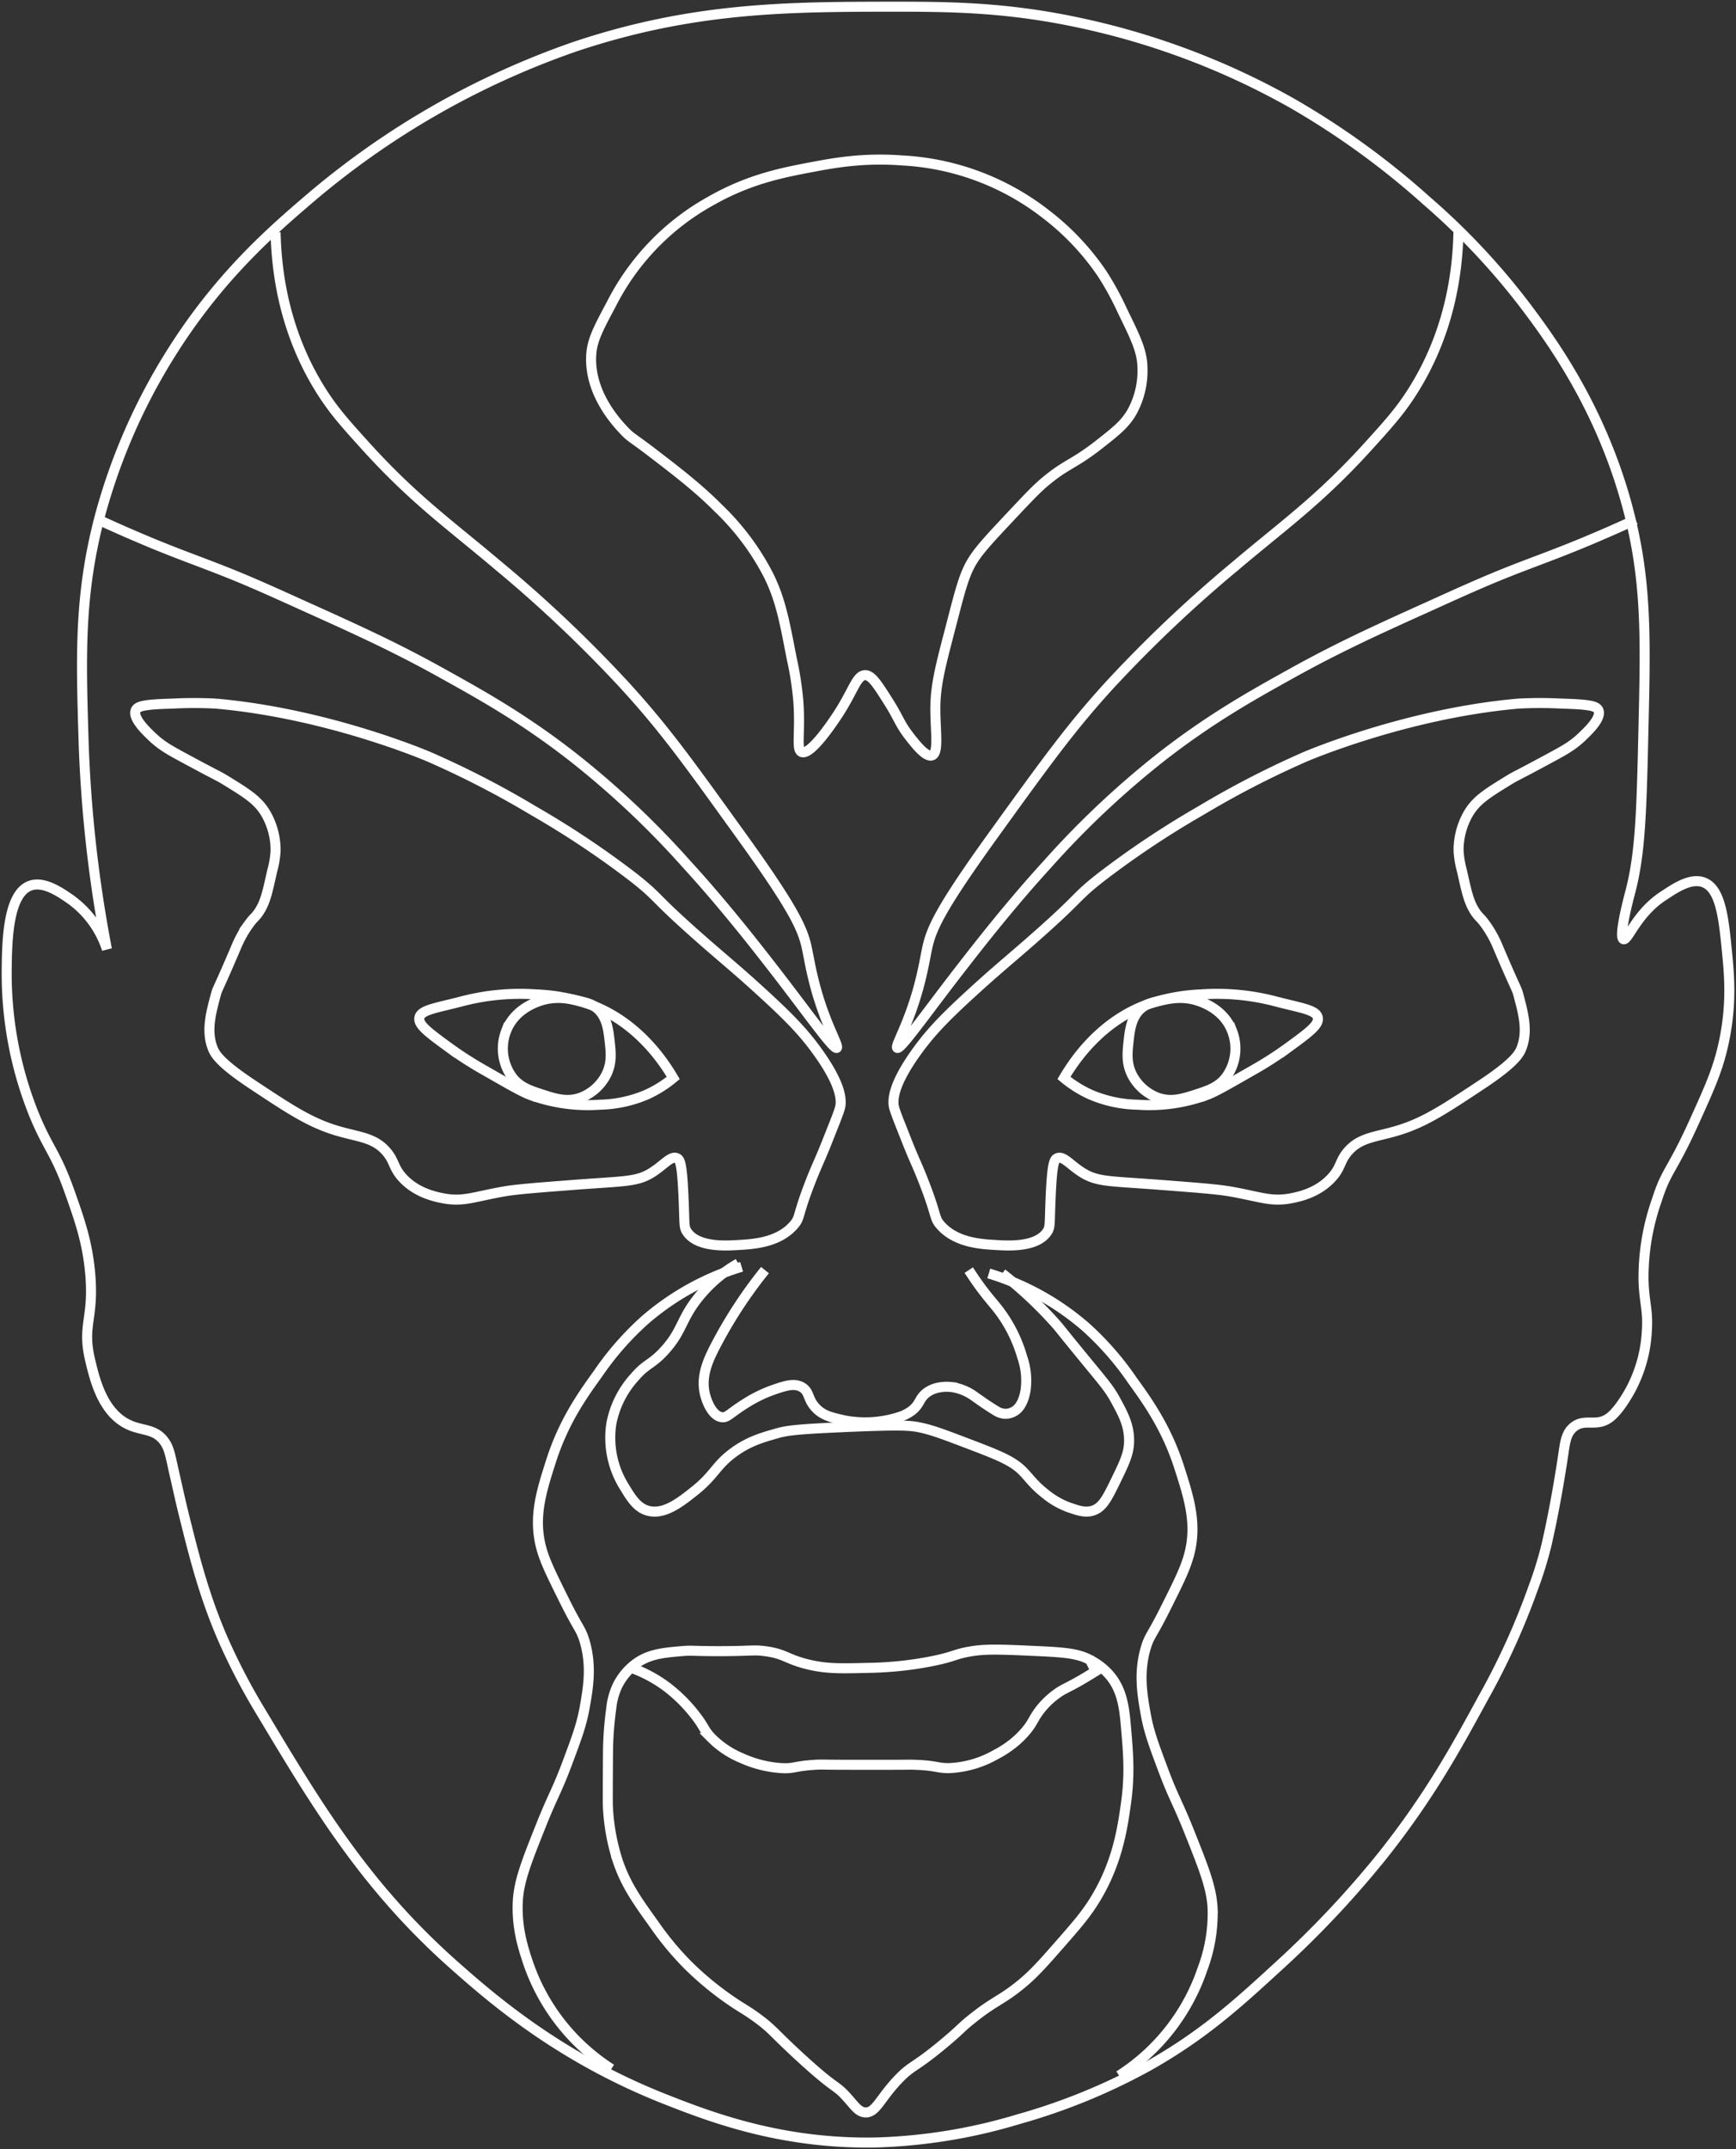 <svg xmlns="http://www.w3.org/2000/svg" viewBox="0 0 519.68 643.03"><rect x="0" y="0" width="519.68" height="643.03" fill="#333333" stroke="none"/><defs><style>.path{fill:none;stroke:#fff;stroke-miterlimit:10;}.path{stroke-width:3px;}</style></defs><title>正式效果</title><g id="图层_2" data-name="图层 2"><g id="图层_19" data-name="图层 19"><g id="正式效果"><path class="path" d="M32,284a398.84,398.84,0,0,1-7-63c-.76-25.09-1.31-43.35,5-67a178.92,178.92,0,0,1,21-48C65.3,83.1,81,69.43,92,60a246.76,246.76,0,0,1,80-46C207.34,2.14,235.8,2.07,266,2c17.68,0,35.14,0,58,5a224.65,224.65,0,0,1,63,24,238.27,238.27,0,0,1,40,29,208.12,208.12,0,0,1,30,32c7.39,9.86,22,29.75,30,59,6,21.93,5.62,39.24,5,66-.58,25.48-.88,38.22-4,50-.37,1.4-3.57,13.4-2,14,1.33.5,4-7.87,12-13,3.06-2,8-5.53,12-4,5.11,1.92,6,10.73,7,21,.67,6.74,1.47,15.53-1,27-1.7,7.9-4.13,13.27-9,24-6.59,14.53-8.13,14-11,23a69.38,69.38,0,0,0-4,24c.18,6.81,1.39,8.79,1,15a41.69,41.69,0,0,1-5,18c-.71,1.27-3.3,5.87-6,8-4.05,3.19-7.57.13-11,3-2.15,1.79-2.48,4.43-3,8,0,0-2,14-5,27a110.59,110.59,0,0,1-4,13,213.07,213.07,0,0,1-15,33c-7.95,14.6-15.94,29.27-30,47a293.66,293.66,0,0,1-31,33c-12.23,11.23-22.6,20.74-39,30a182.88,182.88,0,0,1-39,16,163.11,163.11,0,0,1-43,7c-28.18.49-49.28-7.59-63-13-31.64-12.49-51.82-30.11-63-40-26.87-23.78-41.39-48.32-58-76a187.79,187.79,0,0,1-11-21c-6.08-13.75-9.17-26.67-12-38-1.07-4.32-2-8.66-3-13-1.12-5.11-1.46-7-3-9-2.92-3.77-6.7-2.77-11-5-7.38-3.84-9.64-13.3-11-19-2.55-10.72,1.21-12.32,0-26-.82-9.36-3.26-16.25-6-24-4.41-12.51-6.61-13.17-11-24a112.89,112.89,0,0,1-8-42c.07-8.69.2-23.5,7-26,4.06-1.5,9,1.93,12,4A29.59,29.59,0,0,1,32,284Z"/><path class="path" d="M82.5,69.51c.25,11.54,2.44,30,14,48,3.68,5.7,7.07,9.45,13,16,14.6,16.1,25.2,23.47,40,36a394.16,394.16,0,0,1,37,35c12.63,13.71,20.13,24.39,35,45,16.22,22.47,18.78,28.4,20,34,.9,4.08,1.89,11.66,6,22,1.9,4.76,3.49,7.68,3,8-1,.64-9.07-11-20-25-4.56-5.87-14.12-18.12-25-30a265,265,0,0,0-34-32c-14.85-11.59-27.31-18.51-39-25-14-7.81-25.47-13-41-20-11.75-5.32-18.37-8.32-28-12-5.15-2-10.08-3.74-18-7-6.78-2.81-12.3-5.29-16-7"/><path class="path" d="M436.59,69.51c-.25,11.54-2.43,30-14,48-3.67,5.7-7.06,9.45-13,16-14.59,16.1-25.2,23.47-40,36a396.69,396.69,0,0,0-37,35c-11.68,12.69-19.45,23.46-35,45-16.22,22.47-18.77,28.4-20,34-.89,4.08-1.89,11.66-6,22-1.89,4.76-3.49,7.68-3,8,1,.64,9.08-11,20-25,4.57-5.87,14.12-18.12,25-30a266.33,266.33,0,0,1,34-32c14.86-11.59,27.31-18.51,39-25,14.05-7.81,25.48-13,41-20,11.75-5.32,18.37-8.32,28-12,5.16-2,10.09-3.74,18-7,6.79-2.81,12.3-5.29,16-7"/><path class="path" d="M251.63,330.51c.14-1.8.14-6.13-7-16-4.16-5.76-8.42-10.19-17-18-6.71-6.12-9.72-8.53-16-14-16.94-14.77-13.56-13.37-22-20a270.33,270.33,0,0,0-30-20h0a276,276,0,0,0-31-16s-30-13-64-16a120.11,120.11,0,0,0-13,0c-8.53.23-10.45.74-11,2-1,2.3,3.07,6.16,5,8,2.68,2.54,5.06,3.86,9,6,10.89,5.9,10.49,5.45,13,7,6.38,3.93,9.64,5.94,12,10a22,22,0,0,1,2.87,11,28,28,0,0,1-1,6c-1.42,6.24-2,9.47-4.19,12.62-1.1,1.55-1.29,1.28-2.81,3.38a33.91,33.91,0,0,0-3.87,7c-5.66,13.27-5.49,12.11-6,14-1.54,5.72-2.92,10.89-1,16,.66,1.76,2.06,4.41,12,11,11.66,7.72,17.5,11.59,26,14,6.14,1.74,10.46,1.92,14,6,2.55,2.93,2.05,4.84,5,8,4.12,4.4,9.63,5.54,12,6,6,1.15,9.1-.42,18-2,3.74-.67,9.49-1.12,21-2,15.76-1.22,19.18-.79,24-4,3.28-2.19,5.29-4.78,7-4,1,.43,1.56,1.82,2,12,.34,7.75.06,8.57,1,10,3.09,4.7,11.59,4.2,15,4,4.37-.26,12.27-.53,17-6,2-2.27.93-2.59,5-13,2.08-5.31,2.62-6,5-12C250.14,335.12,251.52,331.94,251.63,330.51Z"/><path class="path" d="M267.5,330.51c-.14-1.8-.13-6.13,7-16,4.17-5.76,8.42-10.19,17-18,6.71-6.12,9.72-8.53,16-14,16.94-14.77,13.56-13.37,22-20a271.3,271.3,0,0,1,30-20h0a276,276,0,0,1,31-16s30-13,64-16a120.14,120.14,0,0,1,13,0c8.53.23,10.45.74,11,2,1,2.3-3.06,6.16-5,8-2.67,2.54-5.06,3.86-9,6-10.88,5.9-10.49,5.45-13,7-6.38,3.93-9.64,5.94-12,10a22,22,0,0,0-2.87,11,28.66,28.66,0,0,0,1,6c1.42,6.24,2,9.47,4.19,12.62,1.11,1.55,1.29,1.28,2.81,3.38a33,33,0,0,1,3.87,7c5.66,13.27,5.5,12.11,6,14,1.54,5.72,2.92,10.89,1,16-.66,1.76-2.05,4.41-12,11-11.66,7.72-17.49,11.59-26,14-6.14,1.74-10.46,1.92-14,6-2.54,2.93-2,4.84-5,8-4.12,4.4-9.63,5.54-12,6-6,1.15-9.1-.42-18-2-3.73-.67-9.49-1.12-21-2-15.75-1.22-19.17-.79-24-4-3.28-2.19-5.29-4.78-7-4-1,.43-1.56,1.82-2,12-.33,7.75-.06,8.57-1,10-3.09,4.7-11.58,4.2-15,4-4.36-.26-12.27-.53-17-6-1.95-2.27-.93-2.59-5-13-2.07-5.31-2.62-6-5-12C269,335.12,267.62,331.94,267.5,330.51Z"/><path class="path" d="M318.5,322.51c3.41-5.78,11.25-17,25-22a56.17,56.17,0,0,1,16-3,69,69,0,0,1,22,2c7.85,2.08,12.56,2.56,13,5,.39,2.14-2.74,4.43-9,9a112.21,112.21,0,0,1-11,7c-7.12,4.08-10.69,6.12-13,7a50,50,0,0,1-21,3,37.46,37.46,0,0,1-14-3A34.74,34.74,0,0,1,318.5,322.51Z"/><path class="path" d="M201.54,322.51c-3.41-5.78-11.25-17-25-22a56.17,56.17,0,0,0-16-3,69,69,0,0,0-22,2c-7.85,2.08-12.56,2.56-13,5-.39,2.14,2.74,4.43,9,9a112.21,112.21,0,0,0,11,7c7.12,4.08,10.69,6.12,13,7a50,50,0,0,0,21,3,37.46,37.46,0,0,0,14-3A34.74,34.74,0,0,0,201.54,322.51Z"/><path class="path" d="M161.5,299.51c-1.5.52-7.58,2.64-10,9a14.48,14.48,0,0,0,2,14c2.33,2.85,5.29,3.8,9,5s7.07,2.26,11,1a14.22,14.22,0,0,0,8-7c1.73-3.49,1.38-6.6,1-10s-.83-7.47-4-10c-1.43-1.15-2.81-1.48-5-2C170.73,298.84,166.38,297.8,161.5,299.51Z"/><path class="path" d="M358.85,299.51c1.5.52,7.58,2.64,10,9a14.43,14.43,0,0,1-2,14c-2.32,2.85-5.28,3.8-9,5s-7.06,2.26-11,1a14.3,14.3,0,0,1-8-7c-1.72-3.49-1.37-6.6-1-10s.84-7.47,4-10c1.44-1.15,2.81-1.48,5-2C349.63,298.84,354,297.8,358.85,299.51Z"/><path class="path" d="M229,380a136.76,136.76,0,0,0-15,23c-2.09,4.08-4.21,8.76-3,14,.6,2.56,2.3,6.58,5,7,1.71.26,2.4-1.13,7-4a40.64,40.64,0,0,1,8-4c3.7-1.3,6.65-2.34,9-1s1.69,3.4,4,6,5,3.1,9,4a33.2,33.2,0,0,0,16-1,12.48,12.48,0,0,0,4-2c2.37-1.89,2.11-3.36,4-5,3-2.57,7.21-2.09,8-2a15.24,15.24,0,0,1,7,3c1.13.75,3,2.18,6,4a5.77,5.77,0,0,0,3,1,5.4,5.4,0,0,0,3-1c.43-.3,2.29-1.68,3-6a21.29,21.29,0,0,0-1-10,42.46,42.46,0,0,0-7-14c-1.84-2.41-3.75-4.32-7-9-.86-1.25-1.54-2.3-2-3"/><path class="path" d="M190,498c4-3.09,8.31-3.51,14-4,3.25-.29,3.18,0,11,0,10.11,0,10.48-.47,14,0,6.12.81,6.39,2.41,13,4,5.49,1.31,9.66,1.21,18,1a106,106,0,0,0,19-2c7.1-1.43,6.58-2.13,12-3,4.45-.72,9.63-.48,20,0,9.05.41,12.36.89,16,3a18.8,18.8,0,0,1,5,4c3.66,4.16,4.49,9.11,5,15,.77,8.81,1.31,14.91,0,24-1,7-2.46,17.17-9,28-2.83,4.68-5.65,7.91-11,14s-8.18,9.32-13,13-6.76,4-13,9c-3.64,2.9-3.22,3-8,7-9.27,7.81-9.86,6.69-14,11-5.6,5.82-6.75,10.17-10,10-1.88-.11-2.93-1.65-5-4-4.27-4.88-2.9-1.85-15-13-7.64-7.06-7.7-7.82-12-11-3.63-2.7-5-3.19-9-6a92.7,92.7,0,0,1-12-10,89.44,89.44,0,0,1-10-12c-5.05-7.06-8.51-11.78-11-19a62.31,62.31,0,0,1-3-16c-.09-1.06-.06-6,0-16a102.57,102.57,0,0,1,1-14,20.61,20.61,0,0,1,2-7A18.38,18.38,0,0,1,190,498Z"/><path class="path" d="M189,499a40.72,40.72,0,0,1,11,6,46.31,46.31,0,0,1,8,8c3,3.81,2.59,4.49,5,7a27.73,27.73,0,0,0,9,6,34.36,34.36,0,0,0,12,3c3.77.2,3.73-.62,10-1,2.15-.14,1.94,0,11,0,3.59,0,7.29,0,12,0s5.29-.07,7,0c6.37.23,6.43,1,10,1a30.83,30.83,0,0,0,14-4,31.14,31.14,0,0,0,6-4,28.62,28.62,0,0,0,3-3c2.15-2.53,2.24-3.62,4-6a24,24,0,0,1,5-5c2-1.54,2.94-1.71,7-4,2.1-1.19,5-3,5-3h0l-2-4"/><path class="path" d="M222,379a79.2,79.2,0,0,0-29,16,88.31,88.31,0,0,0-14,16c-4.58,6.33-10.24,14.28-14,26-2.89,9-5.41,16.86-3,26,1.08,4.07,3.06,8.05,7,16,4.21,8.46,4.91,8.32,6,12,2.26,7.61,1,14.34,0,20-.92,5-2.29,8.76-5,16-3.35,9-4.31,9.77-8,19-4.47,11.18-6.71,16.9-7,23-.36,7.85,1.62,13.81,3,18a61.28,61.28,0,0,0,14,23,62.14,62.14,0,0,0,11,9"/><path class="path" d="M296,381a79.11,79.11,0,0,1,29,16,88.31,88.31,0,0,1,14,16c4.58,6.33,10.24,14.28,14,26,2.9,9,5.41,16.86,3,26-1.08,4.07-3,8.05-7,16-4.2,8.46-4.91,8.32-6,12-2.26,7.61-1,14.34,0,20,.92,5,2.29,8.76,5,16,3.35,9,4.31,9.77,8,19,4.47,11.18,6.71,16.9,7,23a47.05,47.05,0,0,1-3,18,61.18,61.18,0,0,1-25,32"/><path class="path" d="M221,378a41.57,41.57,0,0,0-14,13c-3.25,5-3.5,8-8,13-4,4.4-5.41,3.81-9,8a28.51,28.51,0,0,0-7,14,27.7,27.7,0,0,0,4,19c2,3.29,3.76,6.12,7,7,4.85,1.3,9.77-2.62,14-6,5.76-4.6,6.14-7.24,11-11s9.41-4.95,13-6c3.33-1,5.92-1.37,20-2,17.95-.81,20.55-.48,23,0,3.82.74,7.55,2.16,15,5,8.61,3.27,13,5,16,8,2.15,2.13,3.3,4.11,7,7a24.15,24.15,0,0,0,7,4c2.65.91,4.77,1.65,7,1,3-.87,4.42-3.7,7-9s4-8.18,4-12c0-4.6-1.77-7.9-4-12-1.83-3.39-3.35-5.14-9-12-8.68-10.56-7.48-9.3-9-11a124.92,124.92,0,0,0-16-15"/><path class="path" d="M177,106c-.81,11.74,7.92,20.83,10,23s2.15,1.72,9,7c6.53,5,13.21,10.15,19,16a75.43,75.43,0,0,1,15,20c3.73,7.42,4.91,14.28,7,25a95.12,95.12,0,0,1,2,13c.65,9.41-.74,14.29,1,15,2.49,1,8.46-7.74,10-10,5.52-8.08,6.25-12.94,9-13,1.91,0,3.61,2.63,7,8,3.05,4.8,3.27,6.44,6,10,1.86,2.41,5.14,6.67,7,6,2.09-.76,1-7.2,1-14,0-7.5,1.81-13.67,5-26,2.44-9.43,3.66-14.14,6-18,2.15-3.54,5.43-7,12-14,4.9-5.2,7.34-7.79,10-10,6.41-5.33,8.23-4.93,16-11,5.26-4.12,7.93-6.25,10-10a25.52,25.52,0,0,0,3-13c-.08-5-2.12-9.05-6-17a87.77,87.77,0,0,0-6-11,76.12,76.12,0,0,0-17-18,76.41,76.41,0,0,0-43-16c-11.52-.87-20.2.71-27,2-8.51,1.61-18.52,3.5-30,10a72.94,72.94,0,0,0-30,31C179.2,98.11,177.3,101.66,177,106Z"/></g></g></g></svg>